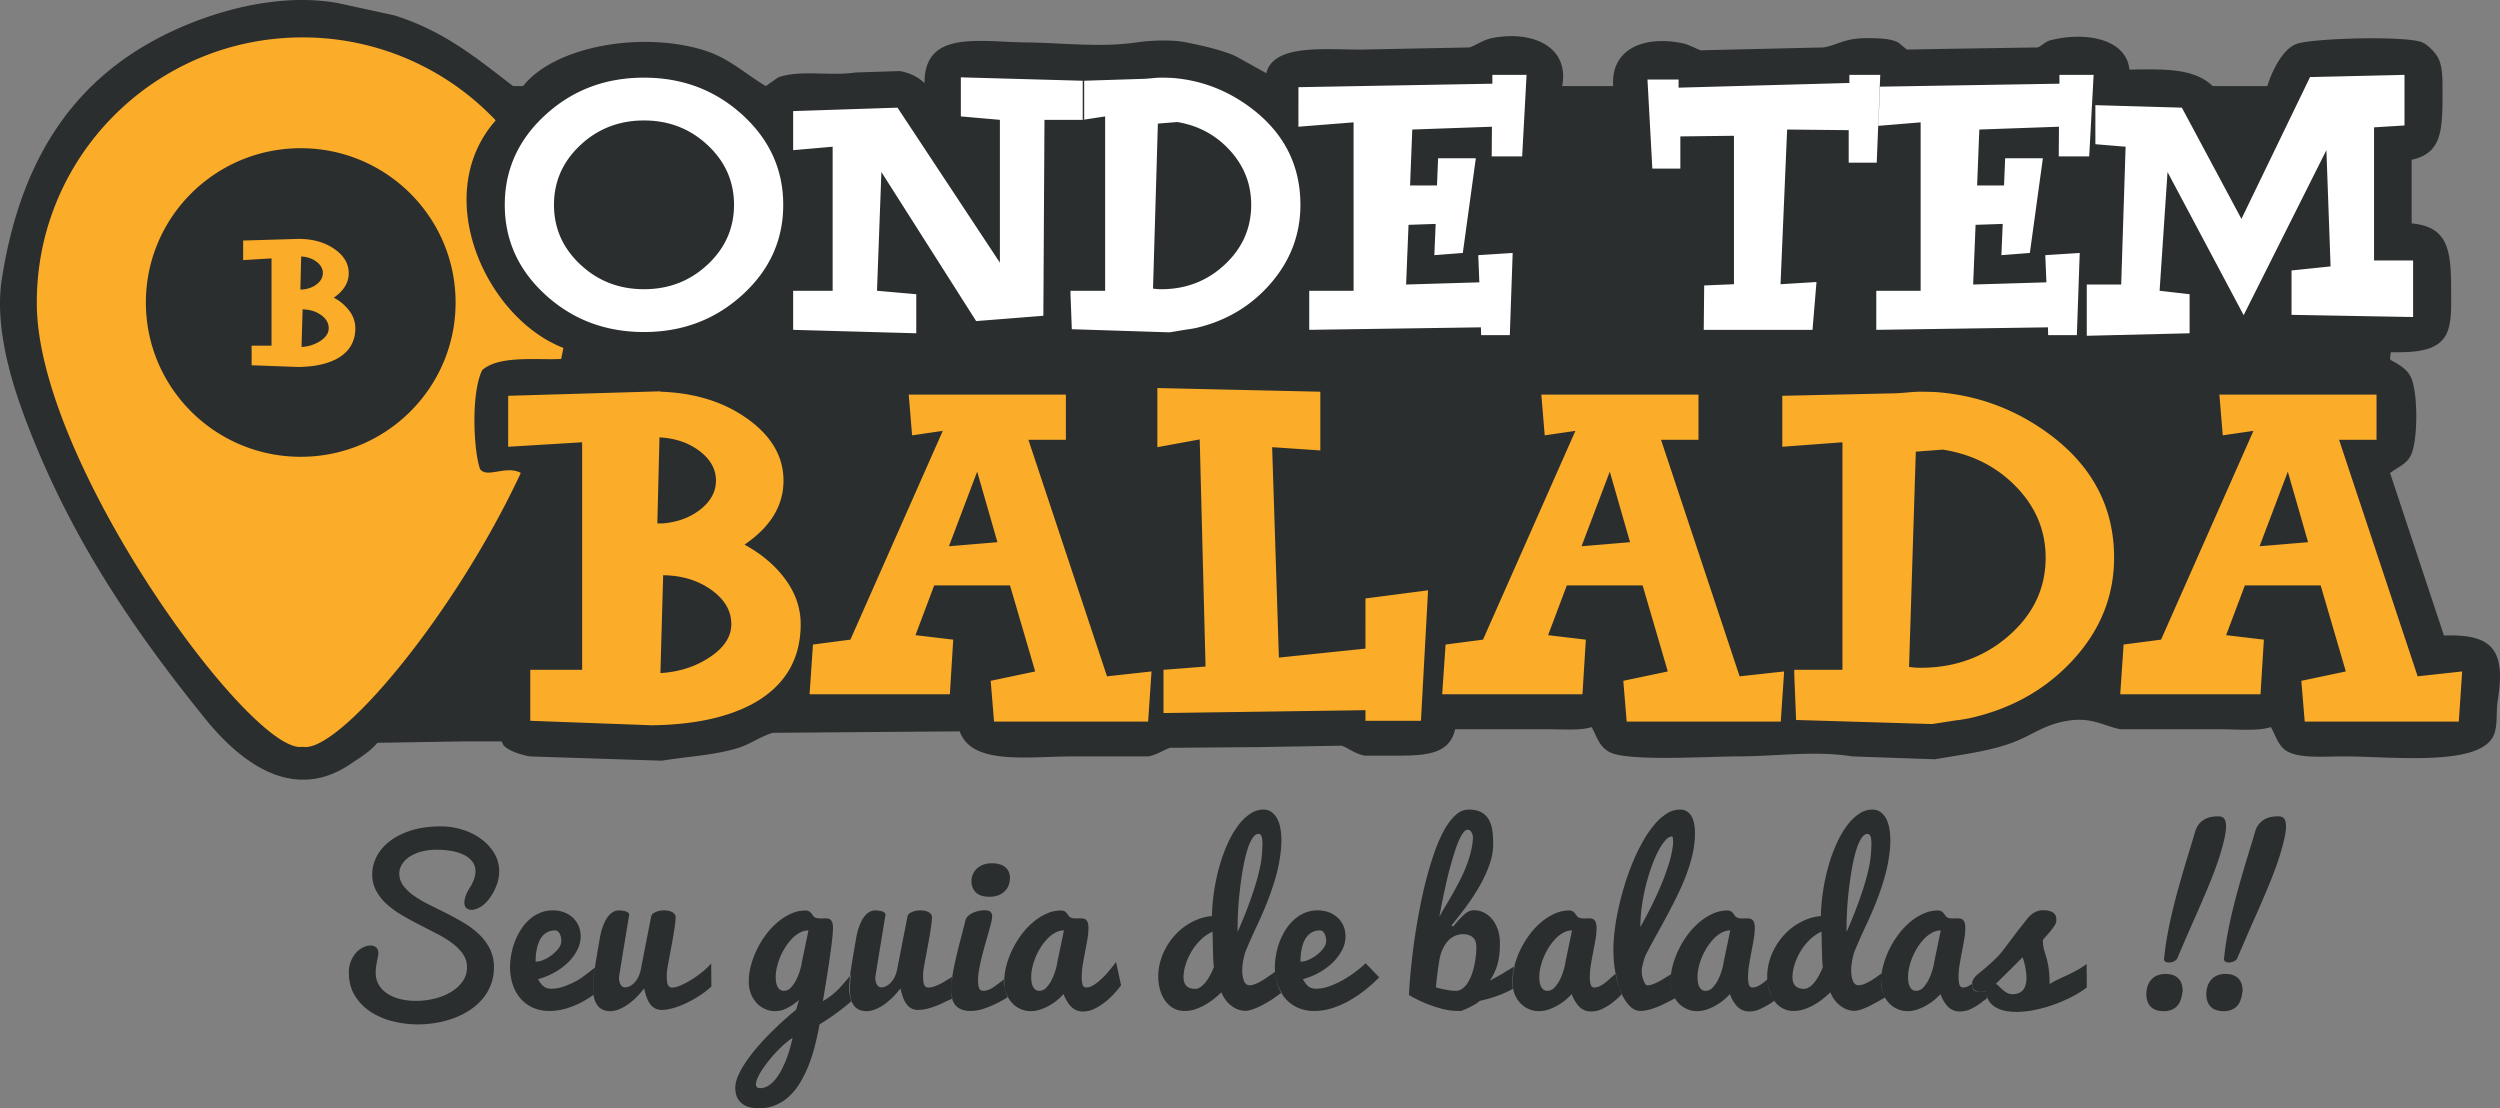 <svg xmlns="http://www.w3.org/2000/svg" width="399.9" height="177.289" viewBox="0 0 3000 1330">
  <rect x="0" y="0" width="3000" height="1330" fill="#808080" stroke="none"/>
<defs>
    <style>
      .cls-1 {
        fill: #2b2e2e;
      }

      .cls-1, .cls-2, .cls-3 {
        fill-rule: evenodd;
      }

      .cls-2 {
        fill: #fbac28;
      }

      .cls-3 {
        fill: #fff;
      }
    </style>
  </defs>
  <path id="Fundo_Total" data-name="Fundo Total" class="cls-1" d="M481.876,1038.09a27.733,27.733,0,0,1,8.337-9.13,47.411,47.411,0,0,1,14.021-6.67A67.61,67.61,0,0,1,524,1019.71a100.817,100.817,0,0,1,18.821,1.64,51.772,51.772,0,0,1,14.716,4.91,27.529,27.529,0,0,1,9.6,8.11,18.872,18.872,0,0,1,3.474,11.27,28.212,28.212,0,0,1-1.642,9,51.762,51.762,0,0,1-5.053,10.38,49.613,49.613,0,0,0-5.179,10.26,24.707,24.707,0,0,0-1.516,7.74q0,4.41,2.4,6.61a8.831,8.831,0,0,0,6.19,2.2q5.05,0,11.305-3.84a38.654,38.654,0,0,0,11.558-11.77,65.478,65.478,0,0,0,7.894-15.73,47.3,47.3,0,0,0,2.464-14.73,41.829,41.829,0,0,0-6-22.02,58.475,58.475,0,0,0-15.853-17.12,76.162,76.162,0,0,0-22.421-11.072,86.292,86.292,0,0,0-25.705-3.9q-20.718,0-36.126,5.034t-25.706,13.149a54.4,54.4,0,0,0-15.411,18.38,46.227,46.227,0,0,0-5.115,20.83,41.34,41.34,0,0,0,4.863,20.2,60.437,60.437,0,0,0,12.884,16.04,111.926,111.926,0,0,0,18.253,13.16q10.231,5.97,20.842,11.39,10.61,5.4,20.842,10.69a131.754,131.754,0,0,1,18.253,11.27,56.173,56.173,0,0,1,12.884,13.02,27.5,27.5,0,0,1,4.863,15.99,28.533,28.533,0,0,1-5.432,17.18,46.343,46.343,0,0,1-14.147,12.64,70.678,70.678,0,0,1-19.705,7.81,93.8,93.8,0,0,1-21.979,2.64,80.117,80.117,0,0,1-18.063-2.01,50.524,50.524,0,0,1-15.411-6.17,33.078,33.078,0,0,1-10.737-10.57,27.985,27.985,0,0,1-4.042-15.23,50.533,50.533,0,0,1,.506-7.43q0.5-3.39,1.073-6.23,0.568-2.82,1.074-5.22a22.007,22.007,0,0,0,.505-4.53q0-4.65-2.716-6.86a10.372,10.372,0,0,0-6.757-2.2,20.418,20.418,0,0,0-8.464,2.08,26.935,26.935,0,0,0-8.4,6.16,34.154,34.154,0,0,0-6.442,10.2,36.011,36.011,0,0,0-2.589,14.16q0,15.6,7.01,27.24a60.7,60.7,0,0,0,18.632,19.38,86.23,86.23,0,0,0,26.526,11.58,122.526,122.526,0,0,0,30.695,3.84,129.166,129.166,0,0,0,22.358-1.95,119.3,119.3,0,0,0,21.221-5.73,91.848,91.848,0,0,0,18.821-9.56,71.273,71.273,0,0,0,15.1-13.34,59.423,59.423,0,0,0,10.042-17.05,57.5,57.5,0,0,0,3.663-20.83,48.726,48.726,0,0,0-4.863-22.15,63.126,63.126,0,0,0-12.885-17.37,102.366,102.366,0,0,0-18.189-13.78q-10.168-6.105-20.842-11.46-10.675-5.34-20.842-10.38a140.767,140.767,0,0,1-18.19-10.63,55.355,55.355,0,0,1-12.884-12.15,24.243,24.243,0,0,1-4.863-14.85A20.787,20.787,0,0,1,481.876,1038.09Zm192.632,173.36a90.674,90.674,0,0,0,14.273-4.53,105.382,105.382,0,0,0,13.137-6.48c4.169-2.43,6.46-3.92,10.082-6.44-0.95-14.21,1.228-28.15,2-33-4.717,3.57-14.8,11.88-20.1,14.9a104.159,104.159,0,0,1-16.358,7.55,47.326,47.326,0,0,1-15.979,3.02,19.362,19.362,0,0,1-4.484-.5,12.5,12.5,0,0,1-3.979-1.76,17.05,17.05,0,0,1-3.726-3.53,40.427,40.427,0,0,1-3.727-5.66,87.54,87.54,0,0,0,20.4-8.43,75.255,75.255,0,0,0,16.232-12.34,56.927,56.927,0,0,0,10.674-14.72,35.015,35.015,0,0,0,3.852-15.61,32.085,32.085,0,0,0-2.526-12.96,28.819,28.819,0,0,0-7.011-9.88,32.13,32.13,0,0,0-10.547-6.36,37.244,37.244,0,0,0-13.137-2.26,39.652,39.652,0,0,0-15.852,3.08,46.512,46.512,0,0,0-12.885,8.31,57.249,57.249,0,0,0-10.042,12.08,80.57,80.57,0,0,0-7.137,14.41,88.666,88.666,0,0,0-5.621,30.33,66.486,66.486,0,0,0,2.969,19.95,49.278,49.278,0,0,0,8.9,16.74,42.96,42.96,0,0,0,14.842,11.51,47.372,47.372,0,0,0,20.779,4.28A66.177,66.177,0,0,0,674.508,1211.45Zm-31.516-64.12a61.88,61.88,0,0,1,1.073-8.05,49.6,49.6,0,0,1,2.4-8.25,27.117,27.117,0,0,1,4.169-7.3,20.078,20.078,0,0,1,6.442-5.22,19.845,19.845,0,0,1,9.284-2.01c2.021,0,3.727,1.21,5.116,3.65a18.58,18.58,0,0,1,2.084,9.31,14.072,14.072,0,0,1-3.158,8.3,41.55,41.55,0,0,1-7.768,7.93,44.335,44.335,0,0,1-9.979,5.98,24.98,24.98,0,0,1-9.916,2.33C642.739,1152.16,642.822,1149.93,642.992,1147.33Zm163.958-52.61q-3.791-2.265-10.232-2.26a23.989,23.989,0,0,0-10.168,2.07q-4.485,2.085-5.116,5.1l-12.5,63.94a34.9,34.9,0,0,1-3.032,8.99,27.713,27.713,0,0,1-4.61,6.67,20.017,20.017,0,0,1-5.5,4.16,12.754,12.754,0,0,1-5.684,1.44,5.447,5.447,0,0,1-3.284-1,7.708,7.708,0,0,1-2.274-2.64,13.753,13.753,0,0,1-1.327-3.72,20.672,20.672,0,0,1-.442-4.34q0-.12.569-3.9t1.579-9.94q1.01-6.165,2.273-14.04t2.653-16.17q1.389-8.31,2.716-16.49t2.463-14.85c0-1.42-.969-2.62-2.9-3.58s-5.138-1.53-9.6-1.7a14.264,14.264,0,0,0-7.263,2.14,21.018,21.018,0,0,0-5.622,5.16,35.917,35.917,0,0,0-4.168,7.04,70,70,0,0,0-2.968,7.68q-1.2,3.78-1.895,6.99t-0.948,5.09q-3.409,19.26-5.747,34.24a165.836,165.836,0,0,0-2.337,24.66,45.832,45.832,0,0,0,1.642,13.28,23.429,23.429,0,0,0,4.485,8.62,16.02,16.02,0,0,0,6.5,4.66,22.027,22.027,0,0,0,7.831,1.38,28.892,28.892,0,0,0,10.421-2.07,50.441,50.441,0,0,0,10.611-5.73,78.956,78.956,0,0,0,10.295-8.62,104.258,104.258,0,0,0,9.6-10.89,82.678,82.678,0,0,0,2.968,10.51,32.72,32.72,0,0,0,4.169,8.12,17.971,17.971,0,0,0,5.873,5.29,16.808,16.808,0,0,0,8.211,1.88,45,45,0,0,0,10.358-1.32,86.115,86.115,0,0,0,11.242-3.52,117.621,117.621,0,0,0,11.3-5.1q5.619-2.9,10.611-6.04t9.1-6.29a71.131,71.131,0,0,0,6.884-5.92q0-4.02-.063-7.3t-0.064-6.35q0-3.09-.063-6.48t-0.063-7.56a50.366,50.366,0,0,1-5.621,5.98q-3.476,3.21-7.705,6.48-4.235,3.285-8.906,6.23-4.674,2.97-9.158,5.29a64.331,64.331,0,0,1-8.463,3.71,21.071,21.071,0,0,1-6.758,1.39,5.554,5.554,0,0,1-3.852-1.2,7.076,7.076,0,0,1-1.958-3.4,22.04,22.04,0,0,1-.758-5.16q-0.128-2.955-.126-6.48a51.517,51.517,0,0,1,.758-6.73q0.758-4.845,1.958-11.27t2.589-13.84q1.389-7.425,2.59-14.41t1.957-12.84a76.228,76.228,0,0,0,.758-9.25Q810.739,1096.985,806.95,1094.72Zm148.421,116.92q-9.095,7.425-18,15.61t-17.053,16.61q-8.147,8.43-15.094,16.93a177.5,177.5,0,0,0-12,16.36,93.24,93.24,0,0,0-7.958,14.98,34.27,34.27,0,0,0-2.906,12.77q0,8.175,2.779,13.09a20.687,20.687,0,0,0,7.011,7.55,25.74,25.74,0,0,0,9.221,3.53,54.313,54.313,0,0,0,9.284.88,51.285,51.285,0,0,0,19.832-3.72,54.7,54.7,0,0,0,16.231-10.38,75.3,75.3,0,0,0,13.011-15.98,135.01,135.01,0,0,0,10.232-20.45,192.7,192.7,0,0,0,7.768-23.92q3.284-12.765,5.684-26.24,12.378-7.545,23.117-15.6,4.545-3.4,9.28-7.24A77.17,77.17,0,0,0,1022,1201c-3.06-6.31-2.06-20.81-1-31-4.46,5.33-11.86,14.08-15.48,17.6a86.076,86.076,0,0,1-9.854,8.44,94.516,94.516,0,0,1-8.211,5.28q3.411-19.755,6.063-37.13,1.137-7.29,2.211-14.91,1.072-7.6,1.958-14.41t1.389-12.33q0.5-5.535.506-8.81a21.883,21.883,0,0,0-.7-6.17,8.333,8.333,0,0,0-1.958-3.52,5.944,5.944,0,0,0-2.9-1.64,15.87,15.87,0,0,0-3.537-.38q-1.392,0-2.842.06c-0.969.05-1.917,0.07-2.842,0.07a28.377,28.377,0,0,1-3.221-.19,11.773,11.773,0,0,1-3.1-.82,5.885,5.885,0,0,1-2.526-2.01c-0.676-.92-1.37-1.87-2.085-2.83a11.214,11.214,0,0,0-2.716-2.58,7.879,7.879,0,0,0-4.547-1.14,41.891,41.891,0,0,0-17.116,3.72,68.037,68.037,0,0,0-15.979,10,88.4,88.4,0,0,0-13.958,14.73,110.431,110.431,0,0,0-11.052,17.93,105.842,105.842,0,0,0-7.327,19.45,74.946,74.946,0,0,0-2.652,19.38,39.737,39.737,0,0,0,2.652,14.91,34.33,34.33,0,0,0,7.074,11.2,30.693,30.693,0,0,0,10.169,7.05,29.721,29.721,0,0,0,11.81,2.45,31.791,31.791,0,0,0,14.337-3.71,66.6,66.6,0,0,0,14.211-9.75Zm-23.053-51.1a75.151,75.151,0,0,1,4.106-12.52,78.165,78.165,0,0,1,6.315-11.89,62.528,62.528,0,0,1,8.021-10.07,37.606,37.606,0,0,1,9.285-6.98,21.533,21.533,0,0,1,10.105-2.58l-7.7,37a71.423,71.423,0,0,1-2.211,10.07,69.676,69.676,0,0,1-4.484,11.7,39.075,39.075,0,0,1-6.568,9.69,11.4,11.4,0,0,1-8.464,4.03,7.648,7.648,0,0,1-4.8-1.45,10.357,10.357,0,0,1-3.031-3.77,18.163,18.163,0,0,1-1.579-5.29,41.079,41.079,0,0,1-.442-6.1A52.738,52.738,0,0,1,932.318,1160.54Zm-25.2,140.59a19.347,19.347,0,0,1,1.895-7.3,65.581,65.581,0,0,1,5.179-9.51q3.284-5.085,7.642-10.63t9.221-10.76q4.862-5.22,9.979-9.76a92.039,92.039,0,0,1,10.042-7.8q-1.013,5.04-2.779,11.45T944,1269.98a127.471,127.471,0,0,1-5.811,13.15,69.583,69.583,0,0,1-7.263,11.45,36.719,36.719,0,0,1-8.716,8.12,18.141,18.141,0,0,1-10.042,3.08q-5.053,0-5.053-4.65h0Zm207.412-206.41q-3.795-2.265-10.23-2.26a24,24,0,0,0-10.17,2.07q-4.485,2.085-5.12,5.1l-12.5,63.94a35.317,35.317,0,0,1-3.03,8.99,27.913,27.913,0,0,1-4.61,6.67,20.021,20.021,0,0,1-5.5,4.16,12.748,12.748,0,0,1-5.68,1.44,5.461,5.461,0,0,1-3.29-1,7.805,7.805,0,0,1-2.27-2.64,13.961,13.961,0,0,1-1.33-3.72,21.079,21.079,0,0,1-.44-4.34q0-.12.57-3.9c0.38-2.52.9-5.83,1.58-9.94s1.43-8.79,2.27-14.04,1.73-10.63,2.65-16.17,1.84-11.03,2.72-16.49,1.71-10.4,2.46-14.85c0-1.42-.97-2.62-2.9-3.58s-5.14-1.53-9.6-1.7a14.287,14.287,0,0,0-7.27,2.14,21.147,21.147,0,0,0-5.62,5.16,35.5,35.5,0,0,0-4.16,7.04,68.256,68.256,0,0,0-2.97,7.68c-0.8,2.52-1.44,4.85-1.9,6.99s-0.78,3.84-.95,5.09q-3.4,19.26-5.74,34.24a165.765,165.765,0,0,0-2.34,24.66,46.012,46.012,0,0,0,1.64,13.28,23.448,23.448,0,0,0,4.49,8.62,16.006,16.006,0,0,0,6.5,4.66,22.009,22.009,0,0,0,7.83,1.38,28.875,28.875,0,0,0,10.42-2.07,50.6,50.6,0,0,0,10.62-5.73,79.188,79.188,0,0,0,10.29-8.62,103.683,103.683,0,0,0,9.6-10.89,82.013,82.013,0,0,0,2.97,10.51,32.554,32.554,0,0,0,4.17,8.12,17.972,17.972,0,0,0,5.87,5.29,16.8,16.8,0,0,0,8.21,1.88,45.034,45.034,0,0,0,10.36-1.32,86.328,86.328,0,0,0,11.24-3.52,117.811,117.811,0,0,0,11.31-5.1c3.74-1.93,4.99-1.85,8.32-3.95-1.42-3.86-2.76-11.48,0-26-3.12,1.97-10.39,6.44-13.38,7.99a64.535,64.535,0,0,1-8.46,3.71,21.082,21.082,0,0,1-6.76,1.39,5.551,5.551,0,0,1-3.85-1.2,7.11,7.11,0,0,1-1.96-3.4,22.517,22.517,0,0,1-.76-5.16q-0.12-2.955-.12-6.48a50.91,50.91,0,0,1,.76-6.73q0.75-4.845,1.95-11.27t2.59-13.84q1.4-7.425,2.59-14.41t1.96-12.84a75.291,75.291,0,0,0,.76-9.25Q1118.32,1096.985,1114.53,1094.72ZM1205,1175c-3.79,2.98-11.1,8.75-14.81,10.84a20.845,20.845,0,0,1-10.1,3.15q-3.915,0-5.18-3.34a26.071,26.071,0,0,1-1.27-9,76.757,76.757,0,0,1,1.27-13.02q1.26-7.245,3.16-14.85,1.89-7.62,4.04-15.23t4.04-14.22q1.89-6.615,3.16-11.83a37.072,37.072,0,0,0,1.26-8,7.181,7.181,0,0,0-1.89-5.22q-1.9-1.95-7.2-1.95a34.891,34.891,0,0,0-6.51.69,34.1,34.1,0,0,0-6.95,2.14,22.914,22.914,0,0,0-6,3.78,11.266,11.266,0,0,0-3.53,5.6q-2.28,9.435-5.25,20.64t-5.62,22.46q-2.64,11.265-4.48,21.78a109.117,109.117,0,0,0-1.83,18.44,42.134,42.134,0,0,0,1.2,10.38,19.529,19.529,0,0,0,3.98,7.99,18.463,18.463,0,0,0,7.26,5.1,29.531,29.531,0,0,0,11.05,1.82,50.275,50.275,0,0,0,15.48-2.64,112.214,112.214,0,0,0,15.98-6.61A105.307,105.307,0,0,0,1210,1196C1208.36,1195.4,1203.07,1180.8,1205,1175Zm-34.01-104.13q5.31,5.235,16.42,5.23a28.339,28.339,0,0,0,11.06-1.95,22.738,22.738,0,0,0,7.64-5.1,19.38,19.38,0,0,0,4.42-7.18,25.412,25.412,0,0,0,1.39-8.3,17.742,17.742,0,0,0-1.71-8.06,14.6,14.6,0,0,0-4.61-5.47,20.394,20.394,0,0,0-6.82-3.09,33.418,33.418,0,0,0-8.33-1,28,28,0,0,0-11.82,2.2,22.767,22.767,0,0,0-7.57,5.41,21.079,21.079,0,0,0-5.37,13.41Q1165.69,1065.655,1170.99,1070.87Zm168.26,83.51a197.411,197.411,0,0,1-12.51,15.35q-2.655,2.895-5.62,5.6a66.614,66.614,0,0,1-5.94,4.85,34.553,34.553,0,0,1-5.87,3.46,13.447,13.447,0,0,1-5.56,1.32,4.416,4.416,0,0,1-4.61-3.33,31.341,31.341,0,0,1-1.07-9.25,91.454,91.454,0,0,1,1.26-14.67q1.26-7.74,2.78-15.48t2.78-15.1a80.1,80.1,0,0,0,1.26-13.4,21.984,21.984,0,0,0-.69-6.17,8.41,8.41,0,0,0-1.96-3.52,5.916,5.916,0,0,0-2.91-1.64,15.787,15.787,0,0,0-3.53-.38q-1.395,0-2.85.06c-0.97.05-1.91,0.07-2.84,0.07a28.414,28.414,0,0,1-3.22-.19,11.779,11.779,0,0,1-3.09-.82,5.827,5.827,0,0,1-2.53-2.01c-0.68-.92-1.37-1.87-2.08-2.83a11.381,11.381,0,0,0-2.72-2.58,7.892,7.892,0,0,0-4.55-1.14,41.864,41.864,0,0,0-17.11,3.72,67.8,67.8,0,0,0-15.98,10,88,88,0,0,0-13.96,14.73,110.35,110.35,0,0,0-11.05,17.93,105.711,105.711,0,0,0-7.33,19.45,74.855,74.855,0,0,0-2.65,19.38,39.7,39.7,0,0,0,2.65,14.91,34.488,34.488,0,0,0,7.07,11.2,30.759,30.759,0,0,0,10.17,7.05,29.724,29.724,0,0,0,11.81,2.45,36.122,36.122,0,0,0,11.37-1.88,62.317,62.317,0,0,0,10.93-4.85,66.038,66.038,0,0,0,9.66-6.61,60.627,60.627,0,0,0,7.45-7.17q4.05,10.2,9.6,15.54a19.244,19.244,0,0,0,13.9,5.35,31.3,31.3,0,0,0,13.89-3.4,68.137,68.137,0,0,0,13.01-8.3,94.741,94.741,0,0,0,10.93-10.32,119.733,119.733,0,0,0,7.77-9.44Zm-100.36,6.16a74.39,74.39,0,0,1,4.1-12.52,77.75,77.75,0,0,1,6.32-11.89,62.142,62.142,0,0,1,8.02-10.07,37.546,37.546,0,0,1,9.28-6.98,21.552,21.552,0,0,1,10.11-2.58l-7.71,37a69.872,69.872,0,0,1-2.21,10.07,69.146,69.146,0,0,1-4.48,11.7,38.891,38.891,0,0,1-6.57,9.69,11.407,11.407,0,0,1-8.46,4.03,7.638,7.638,0,0,1-4.8-1.45,10.2,10.2,0,0,1-3.03-3.77,17.982,17.982,0,0,1-1.58-5.29,40.54,40.54,0,0,1-.45-6.1A52.712,52.712,0,0,1,1238.89,1160.54Zm216.19-40.02q0.12,2.64.19,6.8t0.19,9.19q0.12,5.025.25,9.75t0.38,8.56a41.846,41.846,0,0,0,.63,5.6,87.209,87.209,0,0,1-6.44,13.09,46.869,46.869,0,0,1-3.35,4.84,33.614,33.614,0,0,1-3.85,4.16,19.951,19.951,0,0,1-4.23,2.95,9.717,9.717,0,0,1-4.49,1.14,17.543,17.543,0,0,1-7.2-1.26,10.838,10.838,0,0,1-4.29-3.27,11.882,11.882,0,0,1-2.09-4.53,22.781,22.781,0,0,1-.57-5.04,50.749,50.749,0,0,1,2.28-14.09,71.492,71.492,0,0,1,6.63-15.48,68.416,68.416,0,0,1,10.86-14.29,53.214,53.214,0,0,1,14.84-10.63C1454.91,1117.92,1454.99,1118.76,1455.08,1120.52ZM1530,1166c-2.92,2.52-1.96,1.51-6.59,4.86q-3.03,2.145-6.25,4.22c-2.15,1.39-4.27,2.62-6.38,3.71a40.3,40.3,0,0,1-6,2.58,16.694,16.694,0,0,1-5.24.95,6.174,6.174,0,0,1-4.23-1.51,10.48,10.48,0,0,1-2.72-4.09,25.253,25.253,0,0,1-1.45-5.86,50.759,50.759,0,0,1-.44-6.92,47.669,47.669,0,0,1,.38-5.98c0.25-2.05.57-4.06,0.94-6.04s0.78-3.79,1.2-5.47a43.509,43.509,0,0,1,1.27-4.28q6.57-15.855,13.51-30.58t12.89-29.7a314.11,314.11,0,0,0,10.36-30.78,189.943,189.943,0,0,0,6.06-33.54q0.375-4.65.38-9.06a83.206,83.206,0,0,0-1.14-13.906,41.1,41.1,0,0,0-3.73-11.83,22.738,22.738,0,0,0-6.75-8.181,16.534,16.534,0,0,0-10.11-3.083,28.183,28.183,0,0,0-15.66,4.971,58.842,58.842,0,0,0-14.28,13.781,113.664,113.664,0,0,0-12.31,20.888,187.189,187.189,0,0,0-9.79,26.31,244.641,244.641,0,0,0-6.7,29.95,235.78,235.78,0,0,0-2.9,31.84,61.3,61.3,0,0,0-18.06,4.41,73.563,73.563,0,0,0-28.55,21.08,80.28,80.28,0,0,0-9.66,14.6,74.912,74.912,0,0,0-6.07,15.98,66.308,66.308,0,0,0-2.08,16.3,59.7,59.7,0,0,0,1.96,15.35,42.643,42.643,0,0,0,5.93,13.28,30.927,30.927,0,0,0,9.98,9.38,27.559,27.559,0,0,0,14.21,3.52,38.215,38.215,0,0,0,11.56-1.82,66.515,66.515,0,0,0,11.37-4.85,76.1,76.1,0,0,0,10.86-7.11,122.8,122.8,0,0,0,9.92-8.62,38.84,38.84,0,0,0,7.13,11.7,35.279,35.279,0,0,0,8.21,6.74,27.921,27.921,0,0,0,12.83,3.84,25.178,25.178,0,0,0,6.88-1.07,64.558,64.558,0,0,0,7.64-2.77q3.915-1.7,7.96-3.9t7.71-4.47c5.81-3.61,11.56-8.09,13.95-9.82C1532.95,1183.43,1530.8,1173.7,1530,1166Zm-18.02-125.14q-1.575,7.425-3.72,15.1t-4.74,15.29q-2.6,7.62-5.12,14.54-6.06,16.23-13.26,32.59v-6.67c0-2.35.04-5.09,0.13-8.24s0.23-6.63.44-10.45,0.48-7.78.82-11.89c0.17-2.01.5-5.41,1.01-10.19s1.18-10.16,2.02-16.11,1.9-12.13,3.16-18.5a158.685,158.685,0,0,1,4.42-17.5,54.71,54.71,0,0,1,5.81-13.02q3.285-5.1,7.33-5.1,2.265,0,3.47,2.64t1.2,9.44q0,5.16-.76,13.97A124.571,124.571,0,0,1,1511.98,1040.86Zm80.34,170.59a90.474,90.474,0,0,0,14.27-4.53,105.491,105.491,0,0,0,13.14-6.48q6.255-3.645,11.68-7.42a166.693,166.693,0,0,0,23.62-20.27l-16.29-16.86a128.335,128.335,0,0,1-12,10.13,138.714,138.714,0,0,1-15.03,9.88,104.388,104.388,0,0,1-16.36,7.55,47.34,47.34,0,0,1-15.98,3.02,19.334,19.334,0,0,1-4.48-.5,12.474,12.474,0,0,1-3.98-1.76,17.129,17.129,0,0,1-3.73-3.53,40.263,40.263,0,0,1-3.72-5.66,87.773,87.773,0,0,0,20.4-8.43,75.389,75.389,0,0,0,16.23-12.34,57.074,57.074,0,0,0,10.67-14.72,34.972,34.972,0,0,0,3.85-15.61,32.151,32.151,0,0,0-2.52-12.96,28.857,28.857,0,0,0-7.01-9.88,32.165,32.165,0,0,0-10.55-6.36,37.237,37.237,0,0,0-13.14-2.26,39.656,39.656,0,0,0-15.85,3.08,46.458,46.458,0,0,0-12.88,8.31,57.313,57.313,0,0,0-10.05,12.08,80.471,80.471,0,0,0-7.13,14.41,88.7,88.7,0,0,0-5.62,30.33,66.482,66.482,0,0,0,2.96,19.95,49.323,49.323,0,0,0,8.91,16.74,42.952,42.952,0,0,0,14.84,11.51,47.373,47.373,0,0,0,20.78,4.28A66.224,66.224,0,0,0,1592.32,1211.45Zm-31.52-64.12a61.925,61.925,0,0,1,1.08-8.05,48.3,48.3,0,0,1,2.4-8.25,26.988,26.988,0,0,1,4.17-7.3,19.184,19.184,0,0,1,15.72-7.23c2.02,0,3.73,1.21,5.12,3.65a18.571,18.571,0,0,1,2.08,9.31,14.036,14.036,0,0,1-3.16,8.3,41.441,41.441,0,0,1-7.76,7.93,44.631,44.631,0,0,1-9.98,5.98,25,25,0,0,1-9.92,2.33C1560.55,1152.16,1560.63,1149.93,1560.8,1147.33Zm181.01-36.88q8.85-10.7,17.75-22.78a248.792,248.792,0,0,0,16.11-24.73,156.328,156.328,0,0,0,11.68-25.36,73.9,73.9,0,0,0,4.49-24.66,120.475,120.475,0,0,0-1.02-16.113,36.392,36.392,0,0,0-4.16-13.152,23.123,23.123,0,0,0-8.97-8.873q-5.82-3.272-15.41-3.272-8.6,0-15.98,6.922a72.359,72.359,0,0,0-13.64,18.375,174.412,174.412,0,0,0-11.37,26.113q-5.115,14.67-9.22,30.21t-7.14,30.71q-3.03,15.165-5.05,27.5-3.03,18.5-4.8,33.54-1.77,15.03-2.78,26.11-1.14,12.84-1.52,23.03a149.765,149.765,0,0,0,19.08,9.57,158.246,158.246,0,0,0,19.13,6.6,78.189,78.189,0,0,0,21.29,2.96h3.15q4.8-1.89,8.97-3.9c2.44-1.17,4.91-2.47,7.39-3.9a28.432,28.432,0,0,0,5.88-4.28q8.835-2.01,16.73-4.53a119.148,119.148,0,0,0,15.16-5.98c4.84-2.31,3.85-1.45,8.44-4.56-1.35-4.35-.88-19.63,2-27-3.2,2.48-8.42,5.19-11.58,7.21s-6.29,3.86-9.41,5.54-6.19,3.39-9.22,5.16a74.442,74.442,0,0,0,6.13-11.21,66.621,66.621,0,0,0,3.66-10.88,74.113,74.113,0,0,0,1.83-11.2q0.51-5.73.51-12.15a50.309,50.309,0,0,0-2.15-14.72,40.056,40.056,0,0,0-6.19-12.46,31.51,31.51,0,0,0-9.85-8.69,26.574,26.574,0,0,0-13.26-3.27q-5.82,0-11.69,5.35a127.781,127.781,0,0,0-12.95,14.16Zm21.54,11.9a12.9,12.9,0,0,1,5.05,3.46,11.867,11.867,0,0,1,2.53,4.97,25.191,25.191,0,0,1,.69,5.98,96.709,96.709,0,0,1-.63,10.51,114.782,114.782,0,0,1-1.89,11.58,80.454,80.454,0,0,1-3.29,11.26,47.035,47.035,0,0,1-4.8,9.63,25.113,25.113,0,0,1-6.31,6.73,13.2,13.2,0,0,1-7.83,2.52,50.124,50.124,0,0,1-7.71-.63q-4.035-.63-7.7-1.39c-2.78-.58-5.56-1.3-8.34-2.14,0.25-2.93.55-6.08,0.88-9.43q0.51-4.41,1.27-10.14,0.75-5.715,1.89-12.52a52.628,52.628,0,0,1,4.3-14.41,36.634,36.634,0,0,1,6.69-9.82,25.086,25.086,0,0,1,8.21-5.66,23.124,23.124,0,0,1,8.84-1.82A21.647,21.647,0,0,1,1763.35,1122.35Zm1.39-99.05a137.563,137.563,0,0,1-5.56,16.99q-3.345,8.37-7.45,16.36t-8.4,15.61q-4.29,7.6-8.53,14.66t-7.64,13.59q0.765-4.155,2.02-10.88t2.97-14.86q1.71-8.115,3.79-17.17,2.085-9.075,4.48-17.81t4.93-16.74a144.546,144.546,0,0,1,5.18-14.1,47.828,47.828,0,0,1,5.37-9.689c1.81-2.391,3.55-3.587,5.24-3.587a4.388,4.388,0,0,1,3.41,1.385,10.383,10.383,0,0,1,1.96,3.141,13.449,13.449,0,0,1,.88,3.4c0.13,1.09.19,1.81,0.19,2.14A98.768,98.768,0,0,1,1764.74,1023.3ZM1939,1168c-1.77,1.93-6.18,5.53-8.15,7.33a66.614,66.614,0,0,1-5.94,4.85,34.553,34.553,0,0,1-5.87,3.46,13.447,13.447,0,0,1-5.56,1.32,4.416,4.416,0,0,1-4.61-3.33,31.291,31.291,0,0,1-1.08-9.25,90.376,90.376,0,0,1,1.27-14.67q1.26-7.74,2.78-15.48t2.77-15.1a79.143,79.143,0,0,0,1.27-13.4,21.931,21.931,0,0,0-.7-6.17,8.2,8.2,0,0,0-1.96-3.52,5.93,5.93,0,0,0-2.9-1.64,15.878,15.878,0,0,0-3.54-.38c-0.93,0-1.87.02-2.84,0.06s-1.92.07-2.84,0.07a28.277,28.277,0,0,1-3.22-.19,11.747,11.747,0,0,1-3.1-.82,5.857,5.857,0,0,1-2.52-2.01c-0.68-.92-1.37-1.87-2.09-2.83a11.148,11.148,0,0,0-2.71-2.58,7.892,7.892,0,0,0-4.55-1.14,41.909,41.909,0,0,0-17.12,3.72,68.206,68.206,0,0,0-15.98,10,88.362,88.362,0,0,0-13.95,14.73,110.4,110.4,0,0,0-11.06,17.93,106.394,106.394,0,0,0-7.32,19.45,74.877,74.877,0,0,0-2.66,19.38,39.7,39.7,0,0,0,2.66,14.91,34.322,34.322,0,0,0,7.07,11.2,30.759,30.759,0,0,0,10.17,7.05,29.724,29.724,0,0,0,11.81,2.45,36.122,36.122,0,0,0,11.37-1.88,61.9,61.9,0,0,0,10.92-4.85,65.606,65.606,0,0,0,9.67-6.61,61.352,61.352,0,0,0,7.45-7.17q4.035,10.2,9.6,15.54a19.244,19.244,0,0,0,13.9,5.35,31.3,31.3,0,0,0,13.89-3.4,68.137,68.137,0,0,0,13.01-8.3A74.432,74.432,0,0,0,1946,1193C1943.42,1188.11,1939.99,1174.58,1939,1168Zm-90.39-7.46a75.356,75.356,0,0,1,4.11-12.52,77.75,77.75,0,0,1,6.32-11.89,62.142,62.142,0,0,1,8.02-10.07,37.546,37.546,0,0,1,9.28-6.98,21.522,21.522,0,0,1,10.11-2.58l-7.71,37a71.258,71.258,0,0,1-2.21,10.07,70.005,70.005,0,0,1-4.48,11.7,39.436,39.436,0,0,1-6.57,9.69,11.411,11.411,0,0,1-8.47,4.03,7.677,7.677,0,0,1-4.8-1.45,10.407,10.407,0,0,1-3.03-3.77,18.287,18.287,0,0,1-1.58-5.29,41.9,41.9,0,0,1-.44-6.1A52.672,52.672,0,0,1,1848.61,1160.54Zm128.91,51.42a80.879,80.879,0,0,0,10.1-3.21q5.19-2.01,10.3-4.6c3.41-1.71,8.88-4.39,12.08-6.15-3.8-6.04-6.28-14.7-5-29-2.27,1.51-6.6,4.36-9.04,5.83s-4.82,2.77-7.14,3.9a50.9,50.9,0,0,1-6.56,2.71,18.111,18.111,0,0,1-5.5,1,3.042,3.042,0,0,1-2.15-1.44,16.831,16.831,0,0,1-2.14-3.91,33.412,33.412,0,0,1-1.71-5.53,29.1,29.1,0,0,1-.69-6.36v-1.76c0.25-1.68.58-3.4,1.01-5.16s0.84-3.42,1.26-4.97,0.86-3,1.33-4.34a26.92,26.92,0,0,1,1.32-3.28q5.82-11.325,12.45-23.22t13.2-24.16q6.555-12.27,12.63-24.73,6.06-12.465,10.67-24.86a186.055,186.055,0,0,0,7.33-24.67,111.3,111.3,0,0,0,2.71-24.1,64.88,64.88,0,0,0-.82-10.383,31.349,31.349,0,0,0-2.84-9.124,17.04,17.04,0,0,0-5.56-6.482,15.39,15.39,0,0,0-8.97-2.454,29.422,29.422,0,0,0-15.66,4.782,63.458,63.458,0,0,0-14.78,13.152,130.846,130.846,0,0,0-13.51,19.636,226.484,226.484,0,0,0-11.94,24.22,285.919,285.919,0,0,0-9.85,27.06q-4.365,14.1-7.52,28.07t-4.8,27.12a196.508,196.508,0,0,0-1.64,24.35,152.792,152.792,0,0,0,2.46,27.88,109.05,109.05,0,0,0,6.82,23.35,52.387,52.387,0,0,0,10.23,16.04q5.88,5.985,12.7,5.98A39.019,39.019,0,0,0,1977.52,1211.96Zm-7.33-124.35a234.278,234.278,0,0,1,4.8-24.85,237.3,237.3,0,0,1,6.89-22.78,149.285,149.285,0,0,1,8.08-18.76,63.215,63.215,0,0,1,8.46-12.77q4.245-4.725,7.9-4.72,1.005,0,1.2,2.58t0.19,6.23a124.107,124.107,0,0,1-5.31,24.73q-4.17,13.275-9.85,26.62t-12.06,25.92q-6.39,12.6-12.07,22.66A181.1,181.1,0,0,1,1970.19,1087.61Zm150.51,87.72a66.614,66.614,0,0,1-5.94,4.85,34.553,34.553,0,0,1-5.87,3.46,13.447,13.447,0,0,1-5.56,1.32,4.416,4.416,0,0,1-4.61-3.33,31.341,31.341,0,0,1-1.07-9.25,91.454,91.454,0,0,1,1.26-14.67q1.26-7.74,2.78-15.48t2.78-15.1a80.1,80.1,0,0,0,1.26-13.4,21.984,21.984,0,0,0-.69-6.17,8.41,8.41,0,0,0-1.96-3.52,5.959,5.959,0,0,0-2.91-1.64,15.787,15.787,0,0,0-3.53-.38q-1.395,0-2.85.06c-0.97.05-1.91,0.07-2.84,0.07a28.414,28.414,0,0,1-3.22-.19,11.779,11.779,0,0,1-3.09-.82,5.827,5.827,0,0,1-2.53-2.01c-0.68-.92-1.37-1.87-2.09-2.83a11.148,11.148,0,0,0-2.71-2.58,7.892,7.892,0,0,0-4.55-1.14,41.864,41.864,0,0,0-17.11,3.72,67.8,67.8,0,0,0-15.98,10,88,88,0,0,0-13.96,14.73,110.35,110.35,0,0,0-11.05,17.93,105.711,105.711,0,0,0-7.33,19.45,74.855,74.855,0,0,0-2.65,19.38,39.7,39.7,0,0,0,2.65,14.91,34.488,34.488,0,0,0,7.07,11.2,30.759,30.759,0,0,0,10.17,7.05,29.724,29.724,0,0,0,11.81,2.45,36.122,36.122,0,0,0,11.37-1.88,62.317,62.317,0,0,0,10.93-4.85,66.038,66.038,0,0,0,9.66-6.61,60.627,60.627,0,0,0,7.45-7.17q4.05,10.2,9.6,15.54a19.244,19.244,0,0,0,13.9,5.35,31.3,31.3,0,0,0,13.89-3.4c4.63-2.26,11.78-6.11,15.82-9.38C2124.09,1194.17,2121.23,1182.93,2120.7,1175.33Zm-82.23-14.79a74.39,74.39,0,0,1,4.1-12.52,77.75,77.75,0,0,1,6.32-11.89,62.142,62.142,0,0,1,8.02-10.07,37.546,37.546,0,0,1,9.28-6.98,21.552,21.552,0,0,1,10.11-2.58l-7.71,37a69.872,69.872,0,0,1-2.21,10.07,69.146,69.146,0,0,1-4.48,11.7,38.891,38.891,0,0,1-6.57,9.69,11.407,11.407,0,0,1-8.46,4.03,7.638,7.638,0,0,1-4.8-1.45,10.2,10.2,0,0,1-3.03-3.77,17.982,17.982,0,0,1-1.58-5.29,40.54,40.54,0,0,1-.45-6.1A52.712,52.712,0,0,1,2038.47,1160.54Zm147.34-40.02q0.135,2.64.19,6.8,0.075,4.155.19,9.19c0.09,3.35.17,6.6,0.26,9.75s0.21,6,.37,8.56a41.456,41.456,0,0,0,.64,5.6,86.269,86.269,0,0,1-6.45,13.09,46.776,46.776,0,0,1-3.34,4.84,32.92,32.92,0,0,1-3.86,4.16,19.459,19.459,0,0,1-4.23,2.95,9.678,9.678,0,0,1-4.48,1.14,17.543,17.543,0,0,1-7.2-1.26,10.875,10.875,0,0,1-4.3-3.27,11.863,11.863,0,0,1-2.08-4.53,22.781,22.781,0,0,1-.57-5.04,50.749,50.749,0,0,1,2.28-14.09,71.492,71.492,0,0,1,6.63-15.48,68.416,68.416,0,0,1,10.86-14.29,53.069,53.069,0,0,1,14.84-10.63A8.165,8.165,0,0,1,2185.81,1120.52ZM2258,1168c-2.02,1.43-7.95,5.7-10.1,7.08s-4.28,2.62-6.38,3.71a41.213,41.213,0,0,1-6,2.58,16.694,16.694,0,0,1-5.24.95,6.157,6.157,0,0,1-4.23-1.51,10.373,10.373,0,0,1-2.72-4.09,25.253,25.253,0,0,1-1.45-5.86,50.759,50.759,0,0,1-.44-6.92,49.578,49.578,0,0,1,.37-5.98c0.26-2.05.57-4.06,0.95-6.04s0.78-3.79,1.2-5.47a43.509,43.509,0,0,1,1.27-4.28q6.555-15.855,13.51-30.58t12.89-29.7a314.064,314.064,0,0,0,10.35-30.78,189.031,189.031,0,0,0,6.07-33.54q0.375-4.65.38-9.06a83.206,83.206,0,0,0-1.14-13.906,41.1,41.1,0,0,0-3.73-11.83,22.864,22.864,0,0,0-6.76-8.181,16.483,16.483,0,0,0-10.1-3.083,28.183,28.183,0,0,0-15.66,4.971,58.488,58.488,0,0,0-14.28,13.781,113.664,113.664,0,0,0-12.31,20.888,187.189,187.189,0,0,0-9.79,26.31,244.641,244.641,0,0,0-6.7,29.95,235.78,235.78,0,0,0-2.9,31.84,61.362,61.362,0,0,0-18.07,4.41,73.627,73.627,0,0,0-28.54,21.08,80.859,80.859,0,0,0-9.67,14.6,75.414,75.414,0,0,0-6.06,15.98,66.308,66.308,0,0,0-2.08,16.3,60.14,60.14,0,0,0,1.95,15.35,42.891,42.891,0,0,0,5.94,13.28,30.827,30.827,0,0,0,9.98,9.38,27.534,27.534,0,0,0,14.21,3.52,38.263,38.263,0,0,0,11.56-1.82,66.515,66.515,0,0,0,11.37-4.85,76.662,76.662,0,0,0,10.86-7.11,122.8,122.8,0,0,0,9.92-8.62,38.641,38.641,0,0,0,7.13,11.7,35.075,35.075,0,0,0,8.21,6.74,27.931,27.931,0,0,0,12.82,3.84,25.245,25.245,0,0,0,6.89-1.07,64.558,64.558,0,0,0,7.64-2.77q3.915-1.7,7.96-3.9c2.69-1.47,12.48-6.78,14.92-8.29C2259.19,1193.29,2256.07,1179.77,2258,1168Zm-15.28-127.14q-1.575,7.425-3.73,15.1t-4.73,15.29q-2.6,7.62-5.12,14.54-6.06,16.23-13.26,32.59v-6.67c0-2.35.04-5.09,0.12-8.24s0.23-6.63.45-10.45,0.48-7.78.82-11.89q0.24-3.015,1.01-10.19,0.75-7.185,2.02-16.11t3.16-18.5a158.685,158.685,0,0,1,4.42-17.5,54.71,54.71,0,0,1,5.81-13.02q3.285-5.1,7.32-5.1,2.28,0,3.48,2.64t1.2,9.44q0,5.16-.76,13.97A124.571,124.571,0,0,1,2242.72,1040.86ZM2367,1180a33.121,33.121,0,0,1-5.48,3.64,13.447,13.447,0,0,1-5.56,1.32,4.423,4.423,0,0,1-4.61-3.33,31.681,31.681,0,0,1-1.07-9.25,91.454,91.454,0,0,1,1.26-14.67q1.26-7.74,2.78-15.48t2.78-15.1a80.1,80.1,0,0,0,1.26-13.4,21.984,21.984,0,0,0-.69-6.17,8.41,8.41,0,0,0-1.96-3.52,5.916,5.916,0,0,0-2.91-1.64,15.787,15.787,0,0,0-3.53-.38c-0.93,0-1.88.02-2.84,0.06s-1.92.07-2.85,0.07a28.414,28.414,0,0,1-3.22-.19,11.779,11.779,0,0,1-3.09-.82,5.884,5.884,0,0,1-2.53-2.01c-0.67-.92-1.37-1.87-2.08-2.83a11.381,11.381,0,0,0-2.72-2.58,7.87,7.87,0,0,0-4.55-1.14,41.864,41.864,0,0,0-17.11,3.72,68,68,0,0,0-15.98,10,88.412,88.412,0,0,0-13.96,14.73,110.35,110.35,0,0,0-11.05,17.93,105.711,105.711,0,0,0-7.33,19.45,74.855,74.855,0,0,0-2.65,19.38,39.7,39.7,0,0,0,2.65,14.91,34.343,34.343,0,0,0,7.08,11.2,30.617,30.617,0,0,0,10.16,7.05,29.724,29.724,0,0,0,11.81,2.45,36.122,36.122,0,0,0,11.37-1.88,62.317,62.317,0,0,0,10.93-4.85,66.038,66.038,0,0,0,9.66-6.61,61.488,61.488,0,0,0,7.46-7.17q4.035,10.2,9.6,15.54a19.2,19.2,0,0,0,13.89,5.35,31.3,31.3,0,0,0,13.89-3.4,68.524,68.524,0,0,0,13.02-8.3c4.04-3.28,2.93-1.47,6.17-5.08a15.679,15.679,0,0,1-2-8C2368.2,1191.84,2365.81,1186.29,2367,1180Zm-75.9-19.46a76.243,76.243,0,0,1,4.1-12.52,78.638,78.638,0,0,1,6.32-11.89,62.688,62.688,0,0,1,8.02-10.07,37.591,37.591,0,0,1,9.29-6.98,21.513,21.513,0,0,1,10.1-2.58l-7.7,37a71.492,71.492,0,0,1-2.22,10.07,69.146,69.146,0,0,1-4.48,11.7,38.891,38.891,0,0,1-6.57,9.69,11.391,11.391,0,0,1-8.46,4.03,7.638,7.638,0,0,1-4.8-1.45,10.407,10.407,0,0,1-3.03-3.77,17.982,17.982,0,0,1-1.58-5.29,40.551,40.551,0,0,1-.44-6.1A52.672,52.672,0,0,1,2291.1,1160.54Zm84.44,6.68a36.418,36.418,0,0,0-4.04,3.52,22.432,22.432,0,0,0-3.54,4.59,10.87,10.87,0,0,0-1.51,5.6,14.3,14.3,0,0,0,.75,5.23,5.6,5.6,0,0,0,2.03,2.64,6.2,6.2,0,0,0,3.03.94c1.18,0.09,2.44.13,3.79,0.13,1.09,0,2.21-.04,3.34-0.13a25.367,25.367,0,0,0,3.48-.5,25.783,25.783,0,0,0,3.66,11.58,23.862,23.862,0,0,0,7.9,7.74,36.206,36.206,0,0,0,11.3,4.34,66.354,66.354,0,0,0,13.9,1.39,111.245,111.245,0,0,0,21.91-2.33,163.9,163.9,0,0,0,22.86-6.36,177.4,177.4,0,0,0,21.6-9.31,117.4,117.4,0,0,0,18.13-11.33l-0.13-28.19a95.271,95.271,0,0,1-12.06,7.74q-6,3.21-11.68,5.85t-10.93,5.1a75.473,75.473,0,0,0-9.79,5.47q0-8.055-.57-13.97a97.528,97.528,0,0,0-1.51-10.44c-0.63-3.02-1.29-5.69-1.96-7.99s-1.33-4.49-1.96-6.55a50.989,50.989,0,0,1-1.51-6.29,40.807,40.807,0,0,1-.57-7.11q0.375-1.38,2.97-4.22c1.72-1.89,3.55-3.96,5.49-6.23a69.891,69.891,0,0,0,5.31-7.05,12.482,12.482,0,0,0,2.4-6.67,30.063,30.063,0,0,0-.26-3.58,7.822,7.822,0,0,0-1.77-3.97,11.508,11.508,0,0,0-4.8-3.21,25.977,25.977,0,0,0-9.34-1.32,19.453,19.453,0,0,0-6.63,1.07,23.8,23.8,0,0,0-5.44,2.77,27.941,27.941,0,0,0-4.48,3.84,43.531,43.531,0,0,0-3.66,4.4q-8.085,10.08-13.14,16.8-5.055,6.735-8.59,11.39t-6.13,8.06a81.138,81.138,0,0,1-5.74,6.73q-3.165,3.345-7.58,7.37t-11.5,10.06Q2377.565,1165.705,2375.54,1167.22Zm51.66-18.51c0.42,1.35.91,2.96,1.46,4.85s1.05,3.9,1.51,6.04,0.84,4.39,1.14,6.73a56.572,56.572,0,0,1,.44,6.93,35.736,35.736,0,0,1-.76,7.48,16.917,16.917,0,0,1-2.65,6.3,13.689,13.689,0,0,1-5.11,4.34,17.967,17.967,0,0,1-8.15,1.64,13.72,13.72,0,0,1-7.2-1.89,31.854,31.854,0,0,1-5.56-4.16q-2.4-2.265-4.23-4.15a5.034,5.034,0,0,0-3.35-1.89Zm169.65,1.89a3.613,3.613,0,0,0,1.7,3.4,7.975,7.975,0,0,0,4.11,1.01,14.313,14.313,0,0,0,3.41-.44,14.49,14.49,0,0,0,3.28-1.26,9.645,9.645,0,0,0,2.59-2.02,5.177,5.177,0,0,0,1.33-2.58q11.115-26.04,20.14-46.37t16.11-37.32q7.08-16.995,12.13-31.78a262.236,262.236,0,0,0,8.21-29.51q0.75-3.78,1.07-6.734a52,52,0,0,0,.32-5.475,21.475,21.475,0,0,0-.7-5.978,8.847,8.847,0,0,0-1.96-3.65,6.614,6.614,0,0,0-3.03-1.825,13.843,13.843,0,0,0-3.79-.5,46.239,46.239,0,0,0-8.14.755,26.117,26.117,0,0,0-8.03,2.832,24.037,24.037,0,0,0-6.88,5.789,25.6,25.6,0,0,0-4.74,9.754q-2.52,8.677-5.87,19.5t-7.01,23.16q-3.66,12.33-7.39,25.8t-7.01,27.25q-3.285,13.785-5.81,27.56t-3.79,26.74a10.383,10.383,0,0,0-.25,1.89h0Zm22.35,38.51q0-9.81-5.3-15.1t-15.16-5.28a25.122,25.122,0,0,0-10.48,2.01,19.611,19.611,0,0,0-7.2,5.41,22.523,22.523,0,0,0-4.11,7.74,30.351,30.351,0,0,0-1.32,8.87,25.754,25.754,0,0,0,1.51,9.32,16.293,16.293,0,0,0,10.74,10.13,27.9,27.9,0,0,0,8.46,1.19,24.033,24.033,0,0,0,9.48-1.63,20.054,20.054,0,0,0,6.25-4.09,17.354,17.354,0,0,0,3.72-5.35,38.18,38.18,0,0,0,1.96-5.54,31.029,31.029,0,0,0,.89-4.53,8.474,8.474,0,0,1,.44-2.39,1.848,1.848,0,0,0,.12-0.76h0Zm49.6-38.51a3.613,3.613,0,0,0,1.7,3.4,7.975,7.975,0,0,0,4.11,1.01,14.313,14.313,0,0,0,3.41-.44,14.49,14.49,0,0,0,3.28-1.26,9.645,9.645,0,0,0,2.59-2.02,5.177,5.177,0,0,0,1.33-2.58q11.115-26.04,20.14-46.37t16.11-37.32q7.08-16.995,12.13-31.78a262.236,262.236,0,0,0,8.21-29.51q0.75-3.78,1.07-6.734a52,52,0,0,0,.32-5.475,21.475,21.475,0,0,0-.7-5.978,8.847,8.847,0,0,0-1.96-3.65,6.614,6.614,0,0,0-3.03-1.825,13.843,13.843,0,0,0-3.79-.5,46.239,46.239,0,0,0-8.14.755,26.117,26.117,0,0,0-8.03,2.832,24.037,24.037,0,0,0-6.88,5.789,25.6,25.6,0,0,0-4.74,9.754q-2.52,8.677-5.87,19.5t-7.01,23.16q-3.66,12.33-7.39,25.8t-7.01,27.25q-3.285,13.785-5.81,27.56t-3.79,26.74a10.383,10.383,0,0,0-.25,1.89h0Zm22.35,38.51q0-9.81-5.3-15.1t-15.16-5.28a25.122,25.122,0,0,0-10.48,2.01,19.611,19.611,0,0,0-7.2,5.41,22.523,22.523,0,0,0-4.11,7.74,30.362,30.362,0,0,0-1.33,8.87,25.744,25.744,0,0,0,1.52,9.32,16.293,16.293,0,0,0,10.74,10.13,27.9,27.9,0,0,0,8.46,1.19,23.946,23.946,0,0,0,9.47-1.63,19.989,19.989,0,0,0,6.26-4.09,17.354,17.354,0,0,0,3.72-5.35,38.18,38.18,0,0,0,1.96-5.54,31.029,31.029,0,0,0,.89-4.53,8.474,8.474,0,0,1,.44-2.39,1.848,1.848,0,0,0,.12-0.76h0ZM1935.77,103.286c-2.76-41.868,32.92-61.282,82.72-51.509,8.11,1.592,16.41,6.683,22.4,8.585l147.35-3.434c17.95-3.18,24.65-11.219,52.56-11.16,12.96,0.027,27.69.362,37.06,5.151q5.16,4.292,10.34,8.585l45.67-.858,111.15-1.717c5-1.6,8.96-6.9,15.51-8.585,41.44-10.642,91.03-2.105,94.79,35.2,43.48-.74,77.58-1.517,99.95,19.745h65.49c5.45-17.516,18.19-44.648,35.33-50.65,19.85-6.951,132.34-9.947,150.79-1.717,6.63,2.953,14.42,11.131,18.1,17.17,6.43,10.562,6.03,27.39,6.03,43.783,0,44.046-.64,72.051-37.05,79.839v76.405c43.74,4.036,47.39,31.884,47.39,79.839,0,18.447.9,36.22-4.31,49.792-8.77,22.85-35.2,25.53-68.07,24.9-0.42,4.588-1.69,7.756,0,9.443,9.61,5.352,19.41,10.63,24.13,20.6,8.52,18.008,8.65,75.591,0,93.575-5.32,11.06-15.94,14.113-24.99,21.462q32.31,97.428,64.62,194.875c57.59-1.958,74.45,16.58,64.63,77.264-2.66,16.413.65,32.465-6.03,44.641-19.49,35.5-122.62,23.177-178.37,23.179-22.25,0-48.23,2.308-64.63-4.292-14.01-5.646-16.1-18.03-23.26-30.906-15.67,5.212-42.14,2.576-62.04,2.576H2544.12c-18.8-3.743-33.94-14.7-62.05-10.3-28.8,4.5-42.03,16.663-65.48,25.754-28.12,10.9-62.14,14.927-94.79,20.6l-99.09-3.434c-46.49-7.274-89.92,0-137.87,0-34.8,0-132.25,6.394-153.38-5.151-12.8-6.992-14.32-17.183-21.54-30.047-13.25,4.446-35.29,2.576-52.56,2.576H1746.2c-6.94,30.817-35.88,31.765-74.11,31.764h-34.46c-11.46-2.24-19.52-9.086-27.58-12.019l-99.95,1.717-105.99.858c-7.1,2.271-16.02,8.4-25.85,10.3h-90.48c-54.59,0-121.44,11.055-136.14-30.047L927.6,879.355c-13.066,3.364-27,13.548-41.361,18.028-28.776,8.977-58.485,10.066-92.2,15.453l-158.55-5.151c-11.337-2.3-23.844-6.157-31.02-12.877q-1.293-2.575-2.585-5.151H557.939l-105.125,1.717c-8.53,10.567-21.3,18.036-32.744,25.754-71.748,48.395-136.2-8.065-174.06-54.943C162.037,758.2,87.978,650.371,34.9,514.5,17.954,471.127-7.614,397.8,2.154,335.077c24.037-154.33,95.3-252.425,220.59-304.762C268.807,11.074,338.828-8.293,405.421,3.7L472.632,18.3c60.2,18.614,99.226,51.5,143.039,84.99h12.064c37.206-47.425,141.626-66.5,217.144-42.924,30.734,9.593,49.593,28.557,74.105,42.924l14.648-10.3c25.741-9.666,61.779-1.352,93.058-6.009l53.43-1.717c12.52,2.528,21.75,7.218,29.3,14.594-0.18-63.862,63.87-49.625,123.22-48.934,41.99,0.489,87.74,6.294,130.97,0,17.7-2.576,42.83-3.6,60.32,0,19.77,4.066,41.36,8.825,58.59,16.311q18.525,10.3,37.06,20.6c8.5-35.144,69.54-28.318,112.88-28.33l130.97-2.575c7.5-2.438,16.26-9.073,26.71-11.16,49.35-9.854,93.48,10.721,84.45,57.518h61.18Z"/>
  <path id="B" class="cls-2" d="M363.038,44.889a318.506,318.506,0,0,1,231.8,99.549C515.8,234.1,582.868,381.428,676.065,417.506q-1.23,6.561-2.7,13.223c-26.639,1.606-74.655-4.834-94.749,13.463-13.792,28.307-10.158,97.249-2.588,118.566,7.871,11.734,31.4-4.967,48.933,4.758-79.726,171.245-219.6,337.654-261.925,328.6C303.006,907.673,42.894,553.445,44.184,362.581,44.184,187.125,186.94,44.889,363.038,44.889Zm-2.159,132.96c102.631,0,185.83,82.9,185.83,185.152s-83.2,185.151-185.83,185.151S175.05,465.257,175.05,363,258.248,177.849,360.879,177.849ZM907.042,842.436q-46.782,26.917-124.866,27.892l-145.86-5.383V803.78h62.248V530.737L609.8,536.12V474.955l182.694-5.383v0.489q62.035,1.962,104.866,32.785t42.836,73.888q0,45.025-46.778,76.824,31.3,17.133,49.357,42.081t18.048,53.337h0q0,61.654-53.777,93.46h0ZM839.453,541.258q-19.71-14.92-48.068-16.392l-2.579,103.247h6.631q27.253-2.444,45.489-17.126t18.233-34.253Q859.159,556.183,839.453,541.258Zm12.339,247.353q25.777-17.122,25.783-39.635,0-23.97-23.942-41.1t-57.828-17.616L792.49,807.694Q826,805.746,851.792,788.611Zm530.028,17.126-4.05,60.187h-184.9l-4.05-48.932,53.4-11.255-30.2-103.247h-90.98l-22.47,59.7,45.31,5.383-4.05,65.569H971.5l4.052-59.7,44.941-5.872,110.86-250.534-36.83,5.383-4.05-48.932h188.59V527.8h-44.94l94.29,283.807Zm-184.9-155.115-24.31-84.653-33.89,89.546Zm516.77,57.74-8.56,156.583h-66.58V852.223l-242.37,3.425V803.78l50.47-3.915-7-272.553-50.83,9.3V465.658l195.58,4.4v70.463l-57.83-3.915,8.11,252.491,103.87-10.765V718.148Zm427.27,97.375-4.05,60.187H1952l-4.05-48.932,53.41-11.255L1971.15,702.49h-90.97l-22.47,59.7,45.3,5.383-4.05,65.569H1730.63l4.05-59.7,44.94-5.872,110.87-250.534-36.84,5.383-4.05-48.932h188.59V527.8h-44.94l94.3,283.807ZM1956.05,650.622l-24.31-84.653-33.88,89.546Zm505.72-127.714q75.15,57.252,75.14,146.308,0,68.994-49.17,122.576t-125.05,70.217q-10.32,1.962-15.84,2.447l-28.36,4.4-163.17-4.893-2.21-54.8V803.78h57.83V530.737l-72.2,5.383V474.955l132.97-2.936q4.785,0,16.21-.979,10.3-.975,16.57-0.979,8.85,0,19.52.49,76.26,5.871,137.76,52.357h0Zm-51.01,239.769q44.01-38.649,44.01-93.461,0-48.442-35.17-84.9-35.19-36.447-88.22-44.773l-32.41,2.447-8.11,258.363a109.3,109.3,0,0,0,13.63.978Q2366.74,801.333,2410.76,762.677Zm543.84,43.06-4.05,60.187h-184.9l-4.06-48.932L2815,805.737,2784.8,702.49h-90.98l-22.47,59.7,45.31,5.383-4.05,65.569H2544.28l4.05-59.7,44.94-5.872,110.86-250.534-36.83,5.383-4.05-48.932h188.59V527.8H2806.9l94.29,283.807ZM2769.7,650.622l-24.31-84.653-33.89,89.546ZM405.779,429.674q-17.942,10.329-47.886,10.7l-55.938-2.066V414.838h23.872V310.048l-34.042,2.066V288.639l70.063-2.065v0.187q23.79,0.753,40.216,12.583T418.492,327.7q0,17.28-17.94,29.484a56.075,56.075,0,0,1,18.929,16.15,34.325,34.325,0,0,1,6.921,20.47h0q0,23.661-20.623,35.869h0ZM379.858,314.086q-7.558-5.727-18.434-6.292l-0.989,39.625h2.543q10.452-.937,17.445-6.573t6.992-13.145Q387.415,319.813,379.858,314.086Zm4.732,94.93q9.887-6.572,9.888-15.211,0-9.2-9.182-15.775t-22.177-6.761l-1.271,45.071A45,45,0,0,0,384.59,409.016Z"/>
  <path id="Onde_Tem" data-name="Onde Tem" class="cls-3" d="M890.888,137.812q48.981,44.629,48.983,108t-48.983,108Q841.9,398.437,772.8,398.43q-69.372,0-118.22-44.623t-48.851-108q0-63.368,48.851-108T772.8,93.188Q841.907,93.188,890.888,137.812Zm-41.7,179.62q31.636-29.618,31.64-71.623t-31.64-71.623q-31.643-29.618-76.387-29.624t-76.386,29.624q-31.643,29.628-31.64,71.623t31.64,71.623q31.637,29.628,76.386,29.625T849.187,317.432ZM1077.02,129.187l-125.237,4.125v46.874l47.394-4.125V348.932H951.783v46.873l147.747,4.125V353.057l-47.13-4.125,5.28-142.5,113.71,178.871,80.64-6.375,1.33-235.119h47.66V96.938l-148.01-4.125v46.874l46.86,4.125V315.183Zm429.46,4.5q54.015,43.873,54.01,112.122,0,52.874-35.34,93.935-35.355,41.063-89.89,53.812-7.425,1.5-11.39,1.874l-20.39,3.375-117.29-3.75-1.59-42v-4.125h41.57V139.687l-26.9,4.125V96.938l70.59-2.25q3.435,0,11.65-.75,7.41-.747,11.91-0.75,6.36,0,14.03.375,54.81,4.5,99.03,40.124h0Zm-36.67,183.745q31.635-29.618,31.64-71.623,0-37.124-25.29-65.061t-63.41-34.311l-23.3,1.875-5.82,198a73.543,73.543,0,0,0,9.79.75Q1438.165,347.057,1469.81,317.432Zm320.24-129.746,0.26-35.624-95.58,3.375-2.65,67.123h32.3l1.33-32.624h45.27l-15.62,113.622-34.15,2.625,1.59-37.5-32.57,1.125-2.91,71.623,87.9-2.625-1.32-32.624,41.3-2.625-3.44,98.622h-34.42l-0.27-9.374-205.99,3V348.932h53.22V146.812l-66.19,5.25V104.614l232.73-4.172V89.813h41.04l-5.29,97.873h-36.54Zm428.39,7.5v-39l-73.89-.75-7.92,185.62,43.16-2.625-4.77,57.373H2044.49l0.53-53.248,35.74-1.5V162.936l-64.34.75V202.31H1982.8l-5.83-106.872h37.33v9.75l204.94-5.625v-9.75h37.07l-4.24,105.373h-33.63Zm252.07-7.5,0.26-35.624-95.58,3.375-2.65,67.123h32.3l1.33-32.624h45.27l-15.62,113.622-34.16,2.625,1.59-37.5-32.56,1.125-2.92,71.623,87.91-2.625-1.33-32.624,41.31-2.625-3.44,98.622H2457.8l-0.27-9.374-205.99,3V348.932h53.22V146.812L2254,151l2-47,215.3-3.558V89.813h41.04l-5.3,97.873h-36.53Zm378.35-34.874V312.558h46.87v67.873l-145.89-2.625V324.557l46.86-4.875-5.03-139.5-99.29,197.995-91.35-171.746-9.53,142.5,36.01,4.125V399.93l-123.38,3v-61.5h41.3l5.3-165.371-36.28-3V126.187l103.79,3,71.49,133.5,82.35-170.246,113.32-2.625v60.749Z"/>
</svg>
